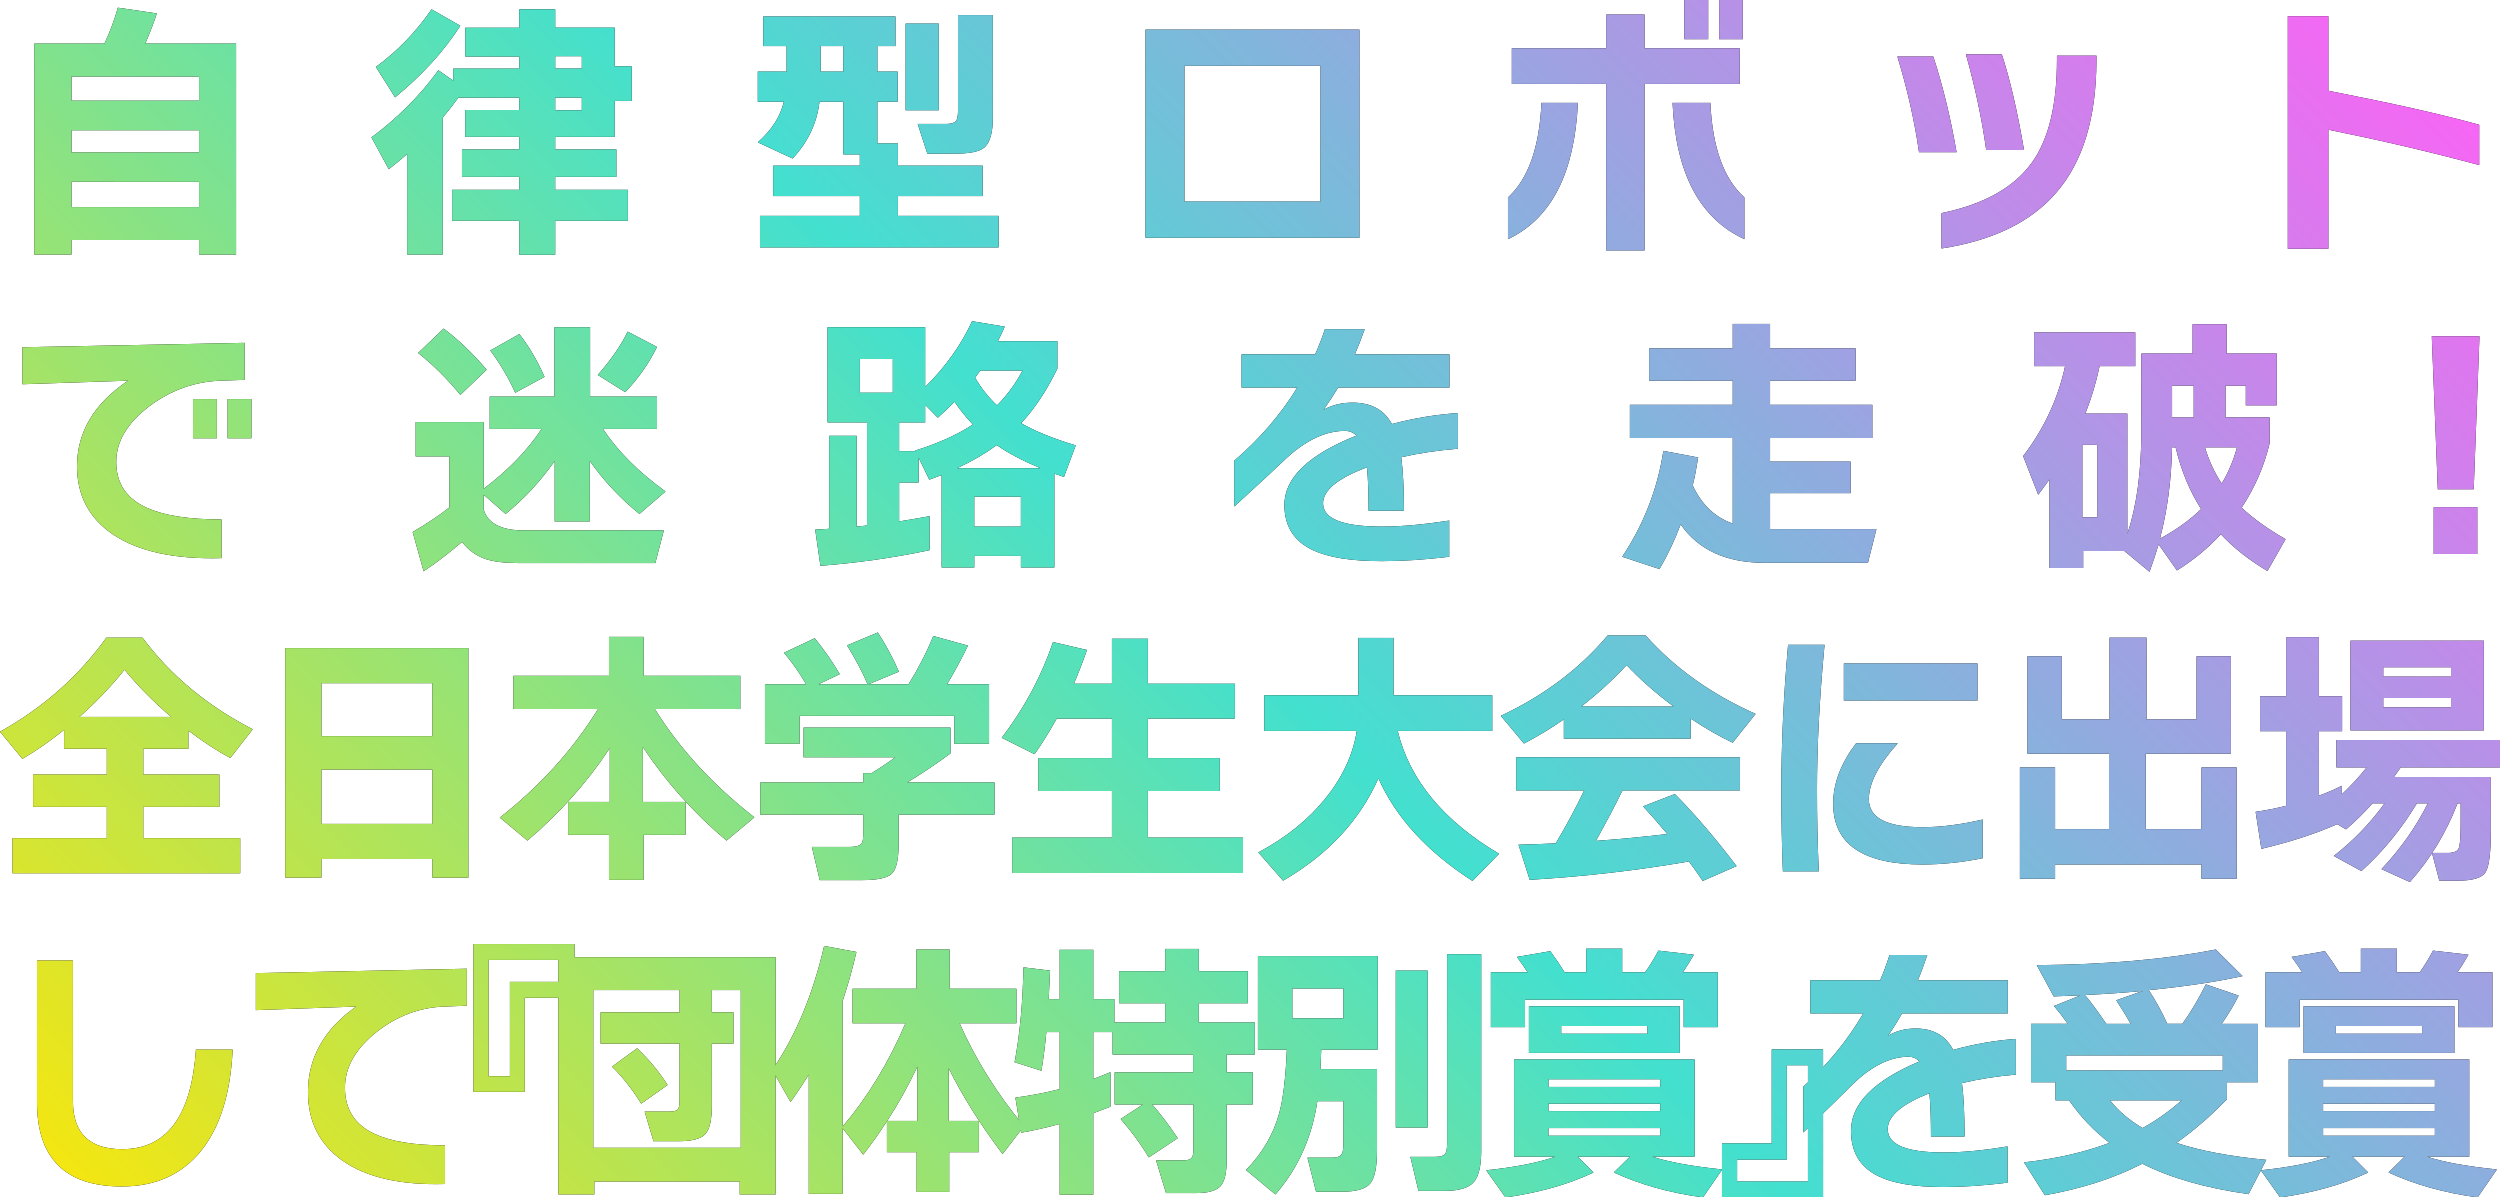 <?xml version="1.0" encoding="UTF-8"?><svg id="b" xmlns="http://www.w3.org/2000/svg" width="556.046" height="266.333" xmlns:xlink="http://www.w3.org/1999/xlink" viewBox="0 0 556.046 266.333"><defs><linearGradient id="d" x1="470.511" y1="-53.157" x2="85.547" y2="331.807" gradientUnits="userSpaceOnUse"><stop offset=".001" stop-color="#f666f4"/><stop offset=".509" stop-color="#43e0cf"/><stop offset=".999" stop-color="#f3e612"/></linearGradient></defs><g id="c"><path d="M52.508,56.608h-8.234v-3.233H15.908v3.233H7.612V9.699h15.616c1.22-2.602,2.216-5.266,2.988-7.991l8.662,1.281c-.57,1.79-1.424,4.026-2.562,6.71h20.19v46.909ZM44.273,22.387v-5.368H15.908v5.368h28.365ZM44.273,33.916v-4.941H15.908v4.941h28.365ZM44.273,46.055v-5.612H15.908v5.612h28.365Z"/><path d="M98.481,56.608h-7.931v-22.326c-1.342,1.18-2.705,2.298-4.086,3.355l-3.844-7.076c5.855-4.351,10.817-9.333,14.885-14.945l3.293,2.318v-2.684h14.701v-2.684h-12.017v-6.405h12.017V2.074h7.991v4.087h13.237v8.601h3.781v7.686h-3.781v7.991h-13.237v2.806h13.603v6.1h-13.603v2.867h16.165v6.893h-16.165v7.564h-7.991v-7.564h-14.945v-6.893h14.945v-2.867h-12.748v-6.1h12.748v-2.806h-12.017v-5.978h12.017v-2.745h-13.541c-1.262,1.708-2.421,3.193-3.478,4.453v30.439ZM102.385,5.734c-3.701,5.734-8.539,11.041-14.518,15.921l-4.27-6.771c4.798-3.497,8.926-7.767,12.383-12.81l6.404,3.66ZM129.408,15.25v-2.745h-5.917v2.745h5.917ZM129.408,24.522v-2.806h-5.917v2.806h5.917Z"/><path d="M222.107,55.022h-53.07v-7.015h22.204v-4.392h-19.276v-6.771h19.276v-2.501h-3.66v-11.712h-5.307c-.57,4.758-2.562,8.967-5.978,12.627l-7.748-3.599c3.09-2.724,5.022-5.734,5.795-9.028h-5.795v-6.71h6.405v-5.673h-5.185V3.66h29.402v6.588h-4.026v5.673h4.514v6.71h-4.514v9.272h4.575v4.941h18.849v6.771h-18.849v4.392h22.387v7.015ZM182.518,10.248v5.673h5.063v-5.673h-5.063ZM208.809,24.522h-7.381V5.246h7.381v19.276ZM220.826,26.169c0,3.294-.609,5.49-1.83,6.588-1.058.936-3.152,1.403-6.283,1.403h-6.466l-2.135-6.588h6.161c1.138,0,1.891-.183,2.257-.549.366-.366.549-1.159.549-2.379V3.355h7.747v22.814Z"/><path d="M302.362,52.887h-47.58V6.588h47.58v46.299ZM293.7,44.835V14.64h-30.256v30.195h30.256Z"/><path d="M350.958,22.875c-.731,15.657-5.917,25.763-15.555,30.317v-9.272c4.514-4.148,6.994-11.163,7.442-21.045h8.112ZM386.948,18.666h-21.167v37.027h-8.54V18.666h-20.984v-7.93h20.984V3.233h8.54v7.503h21.167v7.93ZM387.985,53.192c-9.964-4.595-15.291-14.701-15.982-30.317h8.418c.447,9.882,2.969,16.897,7.564,21.045v9.272ZM379.934,8.723h-5.308V0h5.308v8.723ZM387.619,8.723h-5.246V0h5.246v8.723Z"/><path d="M435.179,33.855h-8.357c-1.017-7.035-2.623-14.131-4.819-21.289h7.991c2.114,6.426,3.843,13.522,5.186,21.289ZM466.288,13.298c0,12.851-2.989,22.713-8.967,29.585-5.612,6.507-14.112,10.634-25.498,12.383v-7.869c9.475-1.952,16.205-5.734,20.191-11.346,3.659-5.164,5.489-12.769,5.489-22.814v-.854h8.784v.915ZM450.185,33.367h-8.418c-.977-6.954-2.481-14.05-4.515-21.289h7.991c1.83,5.572,3.478,12.668,4.941,21.289Z"/><path d="M551.423,36.722c-10.532-2.846-21.716-5.469-33.55-7.869v26.474h-9.027V3.599h9.027v16.592c14.192,2.766,25.376,5.287,33.55,7.564v8.967Z"/><path d="M54.399,84.487l-5.308.183c-5.774.204-11.062,2.095-15.859,5.673-4.921,3.742-7.381,7.869-7.381,12.383,0,4.799,2.297,8.215,6.893,10.248,3.782,1.708,9.292,2.562,16.531,2.562v8.601c-10.37.284-18.383-1.444-24.034-5.185-5.409-3.619-8.112-8.702-8.112-15.25,0-7.604,3.781-13.948,11.346-19.032l-23.485.793v-8.235l49.41-.976v8.235ZM48.238,97.48h-5.307v-8.723h5.307v8.723ZM55.924,97.48h-5.307v-8.723h5.307v8.723Z"/><path d="M102.76,120.539c-2.929,2.521-5.775,4.697-8.541,6.527l-2.439-8.723c3.294-1.952,6.018-3.782,8.174-5.49v-11.346h-7.503v-7.625h15.128v14.823c5.449-4.107,9.739-8.54,12.871-13.298h-11.529v-7.198h14.396v-15.433h7.93v15.433h14.885v7.198h-12.018c3.294,4.962,7.93,9.598,13.908,13.908l-5.795,5.002c-4.23-3.416-7.91-7.34-11.041-11.773v13.42h-7.809v-13.42c-3.132,4.474-6.771,8.398-10.919,11.773l-4.88-4.27v3.294c.936,3.091,3.924,4.636,8.967,4.636h31.11l-1.892,7.259h-30.5c-3.049,0-5.489-.305-7.319-.915-2.074-.732-3.804-1.993-5.185-3.782ZM108.249,82.23l-5.856,5.612c-2.887-3.538-6.019-6.649-9.394-9.333l5.673-5.429c3.295,2.481,6.486,5.531,9.577,9.15ZM121.12,83.816l-6.526,3.538c-1.506-3.334-3.355-6.466-5.552-9.394l6.466-3.66c2.114,2.684,3.985,5.856,5.612,9.516ZM146.131,77.167c-1.791,3.66-4.148,7.015-7.076,10.065l-6.101-3.843c2.968-3.375,5.185-6.588,6.649-9.638l6.527,3.416Z"/><path d="M206.751,122.369c-7.849,1.667-15.942,2.826-24.278,3.477l-1.158-8.052c.488-.04,1.524-.101,3.111-.183v-20.679h6.1v20.191c.771-.081,1.545-.162,2.318-.244v-22.936h-8.785v-21.167h21.717v13.298c4.554-4.514,8.031-9.394,10.431-14.64l7.259,1.22c-.406.976-.914,2.054-1.525,3.233h13.238v6.1c-2.318,4.799-5.002,8.845-8.053,12.139,3.01,1.749,7.055,3.396,12.139,4.941l-2.623,7.015c-.487-.162-1.199-.406-2.135-.732v20.862h-7.441v-2.562h-10.37v2.562h-7.259v-20.557c-.529.204-1.444.549-2.746,1.037l-2.379-4.88v5.49h-4.33v8.662c2.033-.325,4.289-.711,6.771-1.159v7.564ZM198.577,87.354v-7.503h-7.319v7.503h7.319ZM205.775,93.942h-5.795v6.405h3.599l-.062-.122c5.084-1.586,9.373-3.517,12.871-5.795-1.504-1.586-2.867-3.273-4.086-5.063-1.221,1.261-2.461,2.44-3.722,3.538l-2.806-2.867v3.904ZM212.912,104.129h18.482c-3.822-1.586-7.056-3.294-9.698-5.124-2.481,1.83-5.409,3.538-8.784,5.124ZM227.064,117.123v-6.649h-10.37v6.649h10.37ZM221.758,90.161c2.195-2.196,4.086-4.778,5.672-7.747h-9.394c-.285.407-.671.936-1.159,1.586,1.342,2.318,2.969,4.372,4.881,6.161Z"/><path d="M324.285,99.798c-4.434.366-8.643.997-12.627,1.891.406,3.01.609,6.975.609,11.895h-7.868c0-4.026-.122-7.238-.366-9.638-6.507,2.44-9.76,5.104-9.76,7.991,0,3.457,4.371,5.185,13.115,5.185,4.229,0,9.211-.447,14.945-1.342v8.052c-5.287.65-10.289.976-15.006.976-6.793,0-11.896-.814-15.312-2.44-4.229-1.992-6.345-5.347-6.345-10.065,0-6.018,5.348-11.163,16.043-15.433-.731-.691-1.586-1.037-2.562-1.037-4.271,0-8.622,2.034-13.054,6.1-2.278,2.196-6.141,5.775-11.59,10.736v-10.187c5.652-4.839,10.328-10.268,14.029-16.287h-12.383v-7.381h16.348c.732-1.586,1.465-3.456,2.197-5.612h8.844c-.895,2.481-1.627,4.352-2.195,5.612h21.045v7.381h-24.766c-.937,1.586-2.014,3.233-3.233,4.941,1.87-1.057,4.005-1.586,6.405-1.586,4.148,0,7.076,1.586,8.783,4.758,4.92-1.301,9.822-2.114,14.701-2.44v7.93Z"/><path d="M377.708,101.75c-.366,2.359-.773,4.433-1.22,6.222,1.991,4.27,4.961,7.097,8.905,8.479v-19.032h-22.875v-7.381h22.875v-5.368h-18.604v-7.198h18.604v-5.429h8.296v5.429h19.032v7.198h-19.032v5.368h22.754v7.381h-22.754v5.246h17.935v7.015h-17.935v7.991h23.669l-1.892,7.503h-22.997c-8.5,0-14.722-2.847-18.666-8.54-1.302,3.498-2.867,6.811-4.697,9.943l-8.296-2.745c4.799-7.238,7.849-15.087,9.15-23.546l7.747,1.464Z"/><path d="M472.489,122.551h-9.15v3.782h-7.503v-19.703c-.773,1.098-1.607,2.237-2.501,3.416l-3.355-8.601c4.637-6.059,7.747-12.728,9.333-20.008h-6.893v-7.503h22.509v7.503h-7.93c-.814,3.782-1.871,7.3-3.172,10.553h9.333v26.779c2.073-6.222,3.11-13.826,3.11-22.814v-17.324h11.407v-6.527h7.564v6.527h11.163v11.529h-6.894v-4.392h-4.514v7.076h9.82v5.734c-1.22,5.124-3.294,9.903-6.222,14.335,2.48,2.359,5.734,4.697,9.76,7.015l-4.025,7.076c-4.067-2.4-7.524-5.124-10.37-8.174-2.806,3.05-6.061,5.734-9.76,8.052l-4.087-5.795c-.529,1.83-1.2,3.863-2.014,6.1l-5.611-4.636ZM466.45,115.048v-16.104h-3.294v16.104h3.294ZM480.419,119.807c3.66-1.992,6.71-4.188,9.149-6.588-2.562-3.985-4.452-8.56-5.673-13.725h-.793c-.122,7.158-1.017,13.929-2.684,20.313ZM483.103,92.845h4.819v-7.076h-4.819v7.076ZM494.144,107.545c1.423-2.318,2.562-5.002,3.416-8.052h-7.137c.854,2.888,2.094,5.572,3.721,8.052Z"/><path d="M551.484,74.789l-1.281,34.038h-7.991l-1.342-34.038h10.614ZM550.996,123.223h-9.699v-10.431h9.699v10.431Z"/><path d="M53.43,194.229H2.781v-7.808h20.978v-6.954H7.359v-7.198h16.399v-5.734h-9.503v-4.209c-3.014,2.44-6.105,4.596-9.272,6.466l-4.983-6.039c9.657-5.408,17.539-12.383,23.643-20.923h8.056c6.181,8.337,14.352,15.128,24.513,20.374l-4.984,6.405c-3.013-1.626-6.123-3.66-9.329-6.1v4.026h-10.025v5.734h16.921v7.198h-16.921v6.954h21.558v7.808ZM17.674,159.458h20.398c-3.94-3.375-7.398-6.872-10.373-10.492-2.936,3.66-6.278,7.158-10.025,10.492Z"/><path d="M104.176,195.205h-7.997v-4.148h-24.687v4.148h-8.055v-51.057h40.738v51.057ZM96.179,163.729v-11.773h-24.687v11.773h24.687ZM96.179,183.249v-12.078h-24.687v12.078h24.687Z"/><path d="M135.625,166.413c-4.983,7.564-11.088,14.417-18.312,20.557l-6.143-5.124c9.002-7.076,16.284-15.128,21.848-24.156h-18.834v-7.381h21.268v-8.662h7.707v8.662h21.5v7.381h-19.008c5.485,8.825,12.865,16.857,22.137,24.095l-6.2,5.185c-7.264-6.1-13.464-13.033-18.603-20.801v12.2h9.504v7.32h-9.33v10.004h-7.707v-10.004h-9.098v-7.32h9.271v-11.956Z"/><path d="M199.874,187.641c0,3.498-.503,5.724-1.507,6.679-1.005.955-3.207,1.434-6.605,1.434h-9.446l-1.739-7.381h8.346c1.584,0,2.529-.325,2.84-.976.153-.366.231-1.016.231-1.952v-4.27h-22.891v-7.137h22.891v-2.074h1.854c1.738-1.057,3.496-2.236,5.273-3.538h-20.398v-6.588h32.684v5.734c-3.129,2.318-6.336,4.474-9.619,6.466h19.412v7.137h-21.325v6.466ZM186.777,149.942l-4.752,2.257h10.953c-1.159-2.684-2.686-5.571-4.578-8.662l6.838-2.867c1.854,2.847,3.419,5.755,4.693,8.723l-6.779,2.806h8.924c2.279-3.7,4.115-7.279,5.506-10.736l7.707,2.135c-1.354,2.806-2.897,5.673-4.637,8.601h9.33v13.237h-7.707v-6.222h-34.422v6.222h-7.707v-13.237h9.155c-1.468-2.521-3.11-4.859-4.926-7.015l6.839-3.233c2.123,2.603,3.979,5.267,5.562,7.991Z"/><path d="M276.467,194.167h-51.344v-7.869h22.195v-10.37h-16.4v-7.32h16.4v-8.784h-12.286c-1.622,2.928-3.265,5.572-4.926,7.93l-7.302-3.66c5.021-6.588,8.828-13.684,11.416-21.289l7.533,1.769c-.927,2.684-1.893,5.185-2.896,7.503h8.461v-10.004h7.996v10.004h19.355v7.747h-19.355v8.784h15.994v7.32h-15.994v10.37h21.152v7.869Z"/><path d="M306.583,173.123c-4.173,9.394-11.242,16.979-21.21,22.753l-5.505-6.283c6.104-3.253,11.068-7.238,14.894-11.956,3.824-4.717,6.161-9.739,7.012-15.067h-20.572v-7.93h20.92v-12.749h7.822v12.749h21.963v7.93h-21.035c2.627,10.858,10.141,19.968,22.543,27.328l-5.912,6.039c-10.045-6.466-17.018-14.07-20.919-22.814Z"/><path d="M376.049,164.277h-28.222v-4.27c-2.86,1.993-5.815,3.782-8.867,5.368l-5.157-6.161c9.62-4.514,17.539-10.471,23.76-17.873h8.461c6.451,7.239,14.603,13.054,24.454,17.446l-5.1,6.405c-3.013-1.423-6.123-3.212-9.329-5.368v4.453ZM375.643,191.605c-11.436,1.992-23.238,3.355-35.407,4.087l-2.492-7.808c2.897-.081,5.659-.183,8.287-.305,2.434-4.107,4.539-8.031,6.316-11.773h-15.125v-7.381h49.779v7.381h-26.136c-1.469,3.05-3.438,6.792-5.911,11.224,4.984-.366,10.276-.874,15.879-1.525-1.933-2.318-3.729-4.371-5.39-6.161l7.07-2.745c4.442,4.474,9.021,9.821,13.734,16.043l-7.534,3.294c-1.159-1.708-2.183-3.152-3.071-4.331ZM351.709,157.141h20.515c-4.019-3.009-7.495-6.079-10.431-9.211-3.053,3.294-6.414,6.365-10.084,9.211Z"/><path d="M405.816,143.416c-1.121,11.834-1.681,22.57-1.681,32.208,0,6.426.135,12.485.406,18.178h-7.997c-.232-5.612-.348-11.63-.348-18.056,0-10.329.501-21.106,1.506-32.33h8.113ZM440.992,190.874c-4.521.935-8.982,1.403-13.387,1.403-13.251,0-19.877-4.514-19.877-13.542,0-4.473,1.7-8.946,5.1-13.42h9.272c-4.288,4.758-6.433,8.906-6.433,12.444,0,4.148,3.979,6.222,11.938,6.222,4.057,0,8.519-.569,13.387-1.708v8.601ZM439.833,155.798h-29.729v-8.235h29.729v8.235Z"/><path d="M497.477,195.449h-7.823v-3.172h-32.568v3.172h-7.823v-24.766h7.823v13.725h11.996v-16.775h-18.139v-21.655h7.649v14.03h10.605v-18.178h8.229v18.178h11.126v-14.03h7.649v21.655h-18.949v16.775h12.401v-13.725h7.823v24.766Z"/><path d="M519.827,183.31c-4.752,2.115-10.373,3.945-16.863,5.49l-1.275-8.235c2.24-.325,4.5-.772,6.78-1.342v-16.592h-5.795v-7.747h5.795v-13.176h7.302v13.176h5.157v7.747h-5.157v14.335c1.699-.61,3.399-1.342,5.1-2.196v1.891c2.047-1.911,3.883-3.904,5.505-5.978h-6.722v-6.1h36.393v6.1h-22.079c-.348.488-.851,1.2-1.507,2.135h21.558v11.834c0,5.002-.396,8.123-1.188,9.364-.792,1.24-2.849,1.86-6.171,1.86h-4.115l-1.622-6.161h3.419c1.352,0,2.183-.325,2.492-.976.309-.65.463-2.419.463-5.307v-4.758h-.695c-2.512,6.548-6.047,12.383-10.604,17.507l-6.316-2.867c4.249-4.514,7.688-9.394,10.314-14.64h-2.434c-3.438,5.734-7.554,10.757-12.343,15.067l-6.144-3.355c4.365-3.416,8.133-7.32,11.301-11.712h-2.666c-1.894,2.115-3.863,4.047-5.911,5.795l-1.97-1.159ZM552.453,162.448h-29.671v-19.947h29.671v19.947ZM545.151,150.492v-2.074h-15.067v2.074h15.067ZM545.151,157.324v-2.074h-15.067v2.074h15.067Z"/><path d="M51.749,233.454c-.464,9.842-2.831,17.375-7.099,22.601-4.27,5.226-10.113,7.838-17.53,7.838-12.595,0-18.892-6.242-18.892-18.727v-31.537h7.997v31.293c0,7.117,3.651,10.675,10.952,10.675,9.929,0,15.395-7.381,16.4-22.143h8.171Z"/><path d="M103.846,223.694l-5.041.183c-5.486.204-10.51,2.095-15.067,5.673-4.675,3.742-7.012,7.869-7.012,12.383,0,4.799,2.183,8.215,6.548,10.248,3.594,1.708,8.828,2.562,15.705,2.562v8.601c-9.852.284-17.443-1.444-22.774-5.185-5.139-3.619-7.708-8.702-7.708-15.25,0-7.645,3.574-13.989,10.721-19.032l-22.311.793v-8.235l46.939-.976v8.235Z"/><path d="M127.787,221.925h-11.068v20.923h-11.416v-32.879h22.484v11.956ZM124.426,218.387v-4.88h-15.762v25.864h4.752v-20.984h11.01Z"/><path d="M172.524,265.662h-7.997v-2.867h-32.336v2.867h-7.997v-52.765h48.33v52.765ZM163.137,232.112h-4.811v13.786c0,3.254-.502,5.389-1.506,6.405-1.006,1.017-2.976,1.525-5.911,1.525h-5.563l-1.971-6.588h5.391c1.004,0,1.65-.142,1.94-.427.29-.284.435-.955.435-2.013v-12.688h-17.559v-6.954h17.559v-4.941h-19.182v35.075h32.801v-35.075h-6.434v4.941h4.811v6.954ZM148.475,241.323l-5.853,4.148c-2.048-3.253-4.211-5.998-6.49-8.235l5.563-4.087c2.742,2.603,5.002,5.328,6.779,8.174Z"/><path d="M187.418,265.54h-7.533v-26.535c-1.198,1.993-2.551,4.026-4.057,6.1l-4.057-7.137c5.176-7.523,9.02-16.714,11.531-27.572l7.187,1.342c-.89,3.823-1.913,7.463-3.071,10.919v27.877c5.562-6.506,10.219-14.152,13.966-22.936h-11.764v-7.686h14.198v-8.723h7.417v8.723h14.835v7.686h-12.633c3.554,8.052,8.324,15.677,14.313,22.875l-4.752,6.222c-4.945-6.547-8.944-12.911-11.995-19.093v11.712h6.722v6.954h-6.606v8.845h-7.244v-8.845h-6.605v-6.893c-1.701,2.644-3.458,5.124-5.273,7.442l-4.578-5.856v14.579ZM204.049,237.236c-1.97,4.189-4.211,8.215-6.722,12.078h6.722v-12.078Z"/><path d="M246.99,246.142c-1.352.529-2.627,1.017-3.824,1.464v18.117h-7.476v-15.738c-2.743.773-5.603,1.424-8.577,1.952l-1.274-7.808c3.361-.447,6.645-1.077,9.852-1.891v-12.688h-2.956c-.309,3.213-.676,6.08-1.101,8.601l-5.969-1.891c1.159-6.181,1.815-13.216,1.97-21.106l5.912.732c-.078,1.708-.174,3.823-.29,6.344h2.434v-10.98h7.476v10.98h4.693v5.185h11.301v-4.27h-10.257v-7.137h10.257v-4.941h7.476v4.941h10.895v7.137h-10.895v4.27h12.46v7.137h-6.26v3.965h5.795v7.137h-5.795v12.383c0,2.928-.482,4.88-1.448,5.856s-2.724,1.464-5.273,1.464h-6.78l-2.202-7.259h6.026c1.16,0,1.855-.305,2.087-.915.116-.325.174-.793.174-1.403v-10.126h-9.156c1.932,2.196,3.825,4.697,5.679,7.503l-6.432,4.27c-1.701-2.846-3.787-5.693-6.259-8.54l4.926-3.233h-6.259v-7.137h17.443v-3.965h-17.906v-5.002h-4.289v10.431c1.312-.488,2.588-.996,3.824-1.525v7.686Z"/><path d="M293.872,233.454c-.039.976-.097,2.42-.174,4.331h12.575v18.117c0,3.62-.492,6.049-1.478,7.29-.985,1.24-3.081,1.861-6.288,1.861h-5.795l-1.912-7.564h5.506c1.158,0,1.892-.325,2.201-.976.193-.366.29-1.199.29-2.501v-9.089h-5.795c-1.198,8.093-4.308,15.006-9.33,20.74l-6.548-5.429c3.592-3.66,6.045-7.828,7.359-12.505.889-3.172,1.468-7.93,1.738-14.274h-6.433v-20.801h26.657v20.801h-12.575ZM298.798,226.5v-6.649h-11.358v6.649h11.358ZM317.516,250.778h-7.07v-34.892h7.07v34.892ZM329.453,255.963c0,3.416-.57,5.754-1.709,7.015-1.141,1.26-3.274,1.891-6.403,1.891h-5.854l-1.796-7.564h5.447c1.196,0,1.95-.203,2.26-.61.309-.406.464-1.179.464-2.318v-42.151h7.591v43.737Z"/><path d="M354.43,260.782c-5.562,2.643-12.092,4.493-19.587,5.551l-4.288-6.039c6.528-.691,11.667-1.708,15.415-3.05h-9.215v-21.594h40.16v21.594h-9.446c3.478,1.18,8.673,2.135,15.589,2.867l-4.288,6.222c-7.418-1.017-14.024-2.867-19.819-5.551l3.593-3.538h-11.647l3.534,3.538ZM339.769,216.252c-.773-1.179-1.564-2.318-2.376-3.416l7.418-1.281c1.159,1.586,2.221,3.152,3.188,4.697h4.81v-5.246h7.997v5.246h5.1c.965-1.342,1.95-2.948,2.955-4.819l7.882.915c-.812,1.424-1.623,2.725-2.435,3.904h7.766v12.2h-7.592v-6.1h-35.291v6.1h-7.592v-12.2h8.171ZM373.611,234.186h-33.553v-10.37h33.553v10.37ZM369.266,241.75v-1.708h-24.861v1.708h24.861ZM369.266,247.118v-1.647h-24.861v1.647h24.861ZM369.266,252.608v-1.708h-24.861v1.708h24.861ZM366.426,229.916v-1.708h-19.182v1.708h19.182Z"/><path d="M405.484,266.333h-22.484v-12.017h11.068v-20.923h11.416v32.94ZM402.123,262.795v-25.864h-4.693v20.984h-11.069v4.88h15.763Z"/><path d="M448.375,239.005c-4.211.366-8.21.997-11.995,1.891.386,3.01.579,6.975.579,11.895h-7.476c0-4.026-.116-7.238-.348-9.638-6.182,2.44-9.272,5.104-9.272,7.991,0,3.457,4.153,5.185,12.46,5.185,4.018,0,8.75-.447,14.197-1.342v8.052c-5.022.65-9.774.976-14.256.976-6.452,0-11.3-.814-14.545-2.44-4.019-1.992-6.027-5.347-6.027-10.065,0-6.018,5.08-11.163,15.241-15.433-.695-.691-1.507-1.037-2.434-1.037-4.057,0-8.191,2.034-12.401,6.1-2.164,2.196-5.834,5.775-11.011,10.736v-10.187c5.369-4.839,9.812-10.268,13.328-16.287h-11.764v-7.381h15.531c.695-1.586,1.391-3.456,2.086-5.612h8.402c-.85,2.481-1.545,4.352-2.086,5.612h19.993v7.381h-23.528c-.889,1.586-1.912,3.233-3.071,4.941,1.776-1.057,3.805-1.586,6.085-1.586,3.94,0,6.722,1.586,8.345,4.758,4.674-1.301,9.33-2.114,13.966-2.44v7.93Z"/><path d="M495.314,244.495c-3.708,3.823-7.456,7.056-11.242,9.699,5.254,1.749,11.918,3.01,19.993,3.782l-3.94,7.625c-9.504-1.342-17.386-3.599-23.644-6.771-6.221,3.212-13.444,5.551-21.674,7.015l-4.636-7.32c7.07-.772,13.405-2.216,19.008-4.331-3.478-2.684-6.472-5.835-8.982-9.455h-3.014v-4.026h-5.447v-12.993h8.171c-1.005-1.423-2.028-2.745-3.071-3.965l5.911-2.379c-1.469.082-3.458.163-5.969.244l-3.767-6.954c15.375-.122,28.646-1.281,39.812-3.477l5.969,5.917c-5.989,1.302-12.943,2.339-20.862,3.111,1.661,2.562,3.032,5.063,4.114,7.503h3.361c1.854-2.602,3.593-5.53,5.216-8.784l7.302,2.501c-1.005,2.034-2.261,4.128-3.767,6.283h8.055v12.993h-6.896v3.782ZM459.56,238.09h34.828v-3.355h-34.828v3.355ZM463.732,221.315c1.196,1.383,2.781,3.518,4.752,6.405h5.389c-.657-1.26-1.719-3.009-3.187-5.246l5.91-2.074c-3.708.366-7.997.671-12.864.915ZM476.539,250.9c3.091-1.708,5.988-3.761,8.692-6.161h-15.937c1.932,2.4,4.347,4.453,7.244,6.161Z"/><path d="M526.724,260.782c-5.562,2.643-12.092,4.493-19.587,5.551l-4.288-6.039c6.528-.691,11.667-1.708,15.415-3.05h-9.215v-21.594h40.16v21.594h-9.446c3.478,1.18,8.673,2.135,15.589,2.867l-4.288,6.222c-7.418-1.017-14.024-2.867-19.819-5.551l3.593-3.538h-11.647l3.534,3.538ZM512.062,216.252c-.773-1.179-1.564-2.318-2.376-3.416l7.418-1.281c1.159,1.586,2.221,3.152,3.188,4.697h4.81v-5.246h7.997v5.246h5.1c.965-1.342,1.95-2.948,2.955-4.819l7.882.915c-.812,1.424-1.623,2.725-2.435,3.904h7.766v12.2h-7.592v-6.1h-35.291v6.1h-7.592v-12.2h8.171ZM545.905,234.186h-33.553v-10.37h33.553v10.37ZM541.56,241.75v-1.708h-24.861v1.708h24.861ZM541.56,247.118v-1.647h-24.861v1.647h24.861ZM541.56,252.608v-1.708h-24.861v1.708h24.861ZM538.72,229.916v-1.708h-19.182v1.708h19.182Z"/><path d="M52.508,56.608h-8.234v-3.233H15.908v3.233H7.612V9.699h15.616c1.22-2.602,2.216-5.266,2.988-7.991l8.662,1.281c-.57,1.79-1.424,4.026-2.562,6.71h20.19v46.909ZM44.273,22.387v-5.368H15.908v5.368h28.365ZM44.273,33.916v-4.941H15.908v4.941h28.365ZM44.273,46.055v-5.612H15.908v5.612h28.365Z" style="fill:url(#d);"/><path d="M98.481,56.608h-7.931v-22.326c-1.342,1.18-2.705,2.298-4.086,3.355l-3.844-7.076c5.855-4.351,10.817-9.333,14.885-14.945l3.293,2.318v-2.684h14.701v-2.684h-12.017v-6.405h12.017V2.074h7.991v4.087h13.237v8.601h3.781v7.686h-3.781v7.991h-13.237v2.806h13.603v6.1h-13.603v2.867h16.165v6.893h-16.165v7.564h-7.991v-7.564h-14.945v-6.893h14.945v-2.867h-12.748v-6.1h12.748v-2.806h-12.017v-5.978h12.017v-2.745h-13.541c-1.262,1.708-2.421,3.193-3.478,4.453v30.439ZM102.385,5.734c-3.701,5.734-8.539,11.041-14.518,15.921l-4.27-6.771c4.798-3.497,8.926-7.767,12.383-12.81l6.404,3.66ZM129.408,15.25v-2.745h-5.917v2.745h5.917ZM129.408,24.522v-2.806h-5.917v2.806h5.917Z" style="fill:url(#d);"/><path d="M222.107,55.022h-53.07v-7.015h22.204v-4.392h-19.276v-6.771h19.276v-2.501h-3.66v-11.712h-5.307c-.57,4.758-2.562,8.967-5.978,12.627l-7.748-3.599c3.09-2.724,5.022-5.734,5.795-9.028h-5.795v-6.71h6.405v-5.673h-5.185V3.66h29.402v6.588h-4.026v5.673h4.514v6.71h-4.514v9.272h4.575v4.941h18.849v6.771h-18.849v4.392h22.387v7.015ZM182.518,10.248v5.673h5.063v-5.673h-5.063ZM208.809,24.522h-7.381V5.246h7.381v19.276ZM220.826,26.169c0,3.294-.609,5.49-1.83,6.588-1.058.936-3.152,1.403-6.283,1.403h-6.466l-2.135-6.588h6.161c1.138,0,1.891-.183,2.257-.549.366-.366.549-1.159.549-2.379V3.355h7.747v22.814Z" style="fill:url(#d);"/><path d="M302.362,52.887h-47.58V6.588h47.58v46.299ZM293.7,44.835V14.64h-30.256v30.195h30.256Z" style="fill:url(#d);"/><path d="M350.958,22.875c-.731,15.657-5.917,25.763-15.555,30.317v-9.272c4.514-4.148,6.994-11.163,7.442-21.045h8.112ZM386.948,18.666h-21.167v37.027h-8.54V18.666h-20.984v-7.93h20.984V3.233h8.54v7.503h21.167v7.93ZM387.985,53.192c-9.964-4.595-15.291-14.701-15.982-30.317h8.418c.447,9.882,2.969,16.897,7.564,21.045v9.272ZM379.934,8.723h-5.308V0h5.308v8.723ZM387.619,8.723h-5.246V0h5.246v8.723Z" style="fill:url(#d);"/><path d="M435.179,33.855h-8.357c-1.017-7.035-2.623-14.131-4.819-21.289h7.991c2.114,6.426,3.843,13.522,5.186,21.289ZM466.288,13.298c0,12.851-2.989,22.713-8.967,29.585-5.612,6.507-14.112,10.634-25.498,12.383v-7.869c9.475-1.952,16.205-5.734,20.191-11.346,3.659-5.164,5.489-12.769,5.489-22.814v-.854h8.784v.915ZM450.185,33.367h-8.418c-.977-6.954-2.481-14.05-4.515-21.289h7.991c1.83,5.572,3.478,12.668,4.941,21.289Z" style="fill:url(#d);"/><path d="M551.423,36.722c-10.532-2.846-21.716-5.469-33.55-7.869v26.474h-9.027V3.599h9.027v16.592c14.192,2.766,25.376,5.287,33.55,7.564v8.967Z" style="fill:url(#d);"/><path d="M54.399,84.487l-5.308.183c-5.774.204-11.062,2.095-15.859,5.673-4.921,3.742-7.381,7.869-7.381,12.383,0,4.799,2.297,8.215,6.893,10.248,3.782,1.708,9.292,2.562,16.531,2.562v8.601c-10.37.284-18.383-1.444-24.034-5.185-5.409-3.619-8.112-8.702-8.112-15.25,0-7.604,3.781-13.948,11.346-19.032l-23.485.793v-8.235l49.41-.976v8.235ZM48.238,97.48h-5.307v-8.723h5.307v8.723ZM55.924,97.48h-5.307v-8.723h5.307v8.723Z" style="fill:url(#d);"/><path d="M102.76,120.539c-2.929,2.521-5.775,4.697-8.541,6.527l-2.439-8.723c3.294-1.952,6.018-3.782,8.174-5.49v-11.346h-7.503v-7.625h15.128v14.823c5.449-4.107,9.739-8.54,12.871-13.298h-11.529v-7.198h14.396v-15.433h7.93v15.433h14.885v7.198h-12.018c3.294,4.962,7.93,9.598,13.908,13.908l-5.795,5.002c-4.23-3.416-7.91-7.34-11.041-11.773v13.42h-7.809v-13.42c-3.132,4.474-6.771,8.398-10.919,11.773l-4.88-4.27v3.294c.936,3.091,3.924,4.636,8.967,4.636h31.11l-1.892,7.259h-30.5c-3.049,0-5.489-.305-7.319-.915-2.074-.732-3.804-1.993-5.185-3.782ZM108.249,82.23l-5.856,5.612c-2.887-3.538-6.019-6.649-9.394-9.333l5.673-5.429c3.295,2.481,6.486,5.531,9.577,9.15ZM121.12,83.816l-6.526,3.538c-1.506-3.334-3.355-6.466-5.552-9.394l6.466-3.66c2.114,2.684,3.985,5.856,5.612,9.516ZM146.131,77.167c-1.791,3.66-4.148,7.015-7.076,10.065l-6.101-3.843c2.968-3.375,5.185-6.588,6.649-9.638l6.527,3.416Z" style="fill:url(#d);"/><path d="M206.751,122.369c-7.849,1.667-15.942,2.826-24.278,3.477l-1.158-8.052c.488-.04,1.524-.101,3.111-.183v-20.679h6.1v20.191c.771-.081,1.545-.162,2.318-.244v-22.936h-8.785v-21.167h21.717v13.298c4.554-4.514,8.031-9.394,10.431-14.64l7.259,1.22c-.406.976-.914,2.054-1.525,3.233h13.238v6.1c-2.318,4.799-5.002,8.845-8.053,12.139,3.01,1.749,7.055,3.396,12.139,4.941l-2.623,7.015c-.487-.162-1.199-.406-2.135-.732v20.862h-7.441v-2.562h-10.37v2.562h-7.259v-20.557c-.529.204-1.444.549-2.746,1.037l-2.379-4.88v5.49h-4.33v8.662c2.033-.325,4.289-.711,6.771-1.159v7.564ZM198.577,87.354v-7.503h-7.319v7.503h7.319ZM205.775,93.942h-5.795v6.405h3.599l-.062-.122c5.084-1.586,9.373-3.517,12.871-5.795-1.504-1.586-2.867-3.273-4.086-5.063-1.221,1.261-2.461,2.44-3.722,3.538l-2.806-2.867v3.904ZM212.912,104.129h18.482c-3.822-1.586-7.056-3.294-9.698-5.124-2.481,1.83-5.409,3.538-8.784,5.124ZM227.064,117.123v-6.649h-10.37v6.649h10.37ZM221.758,90.161c2.195-2.196,4.086-4.778,5.672-7.747h-9.394c-.285.407-.671.936-1.159,1.586,1.342,2.318,2.969,4.372,4.881,6.161Z" style="fill:url(#d);"/><path d="M324.285,99.798c-4.434.366-8.643.997-12.627,1.891.406,3.01.609,6.975.609,11.895h-7.868c0-4.026-.122-7.238-.366-9.638-6.507,2.44-9.76,5.104-9.76,7.991,0,3.457,4.371,5.185,13.115,5.185,4.229,0,9.211-.447,14.945-1.342v8.052c-5.287.65-10.289.976-15.006.976-6.793,0-11.896-.814-15.312-2.44-4.229-1.992-6.345-5.347-6.345-10.065,0-6.018,5.348-11.163,16.043-15.433-.731-.691-1.586-1.037-2.562-1.037-4.271,0-8.622,2.034-13.054,6.1-2.278,2.196-6.141,5.775-11.59,10.736v-10.187c5.652-4.839,10.328-10.268,14.029-16.287h-12.383v-7.381h16.348c.732-1.586,1.465-3.456,2.197-5.612h8.844c-.895,2.481-1.627,4.352-2.195,5.612h21.045v7.381h-24.766c-.937,1.586-2.014,3.233-3.233,4.941,1.87-1.057,4.005-1.586,6.405-1.586,4.148,0,7.076,1.586,8.783,4.758,4.92-1.301,9.822-2.114,14.701-2.44v7.93Z" style="fill:url(#d);"/><path d="M377.708,101.75c-.366,2.359-.773,4.433-1.22,6.222,1.991,4.27,4.961,7.097,8.905,8.479v-19.032h-22.875v-7.381h22.875v-5.368h-18.604v-7.198h18.604v-5.429h8.296v5.429h19.032v7.198h-19.032v5.368h22.754v7.381h-22.754v5.246h17.935v7.015h-17.935v7.991h23.669l-1.892,7.503h-22.997c-8.5,0-14.722-2.847-18.666-8.54-1.302,3.498-2.867,6.811-4.697,9.943l-8.296-2.745c4.799-7.238,7.849-15.087,9.15-23.546l7.747,1.464Z" style="fill:url(#d);"/><path d="M472.489,122.551h-9.15v3.782h-7.503v-19.703c-.773,1.098-1.607,2.237-2.501,3.416l-3.355-8.601c4.637-6.059,7.747-12.728,9.333-20.008h-6.893v-7.503h22.509v7.503h-7.93c-.814,3.782-1.871,7.3-3.172,10.553h9.333v26.779c2.073-6.222,3.11-13.826,3.11-22.814v-17.324h11.407v-6.527h7.564v6.527h11.163v11.529h-6.894v-4.392h-4.514v7.076h9.82v5.734c-1.22,5.124-3.294,9.903-6.222,14.335,2.48,2.359,5.734,4.697,9.76,7.015l-4.025,7.076c-4.067-2.4-7.524-5.124-10.37-8.174-2.806,3.05-6.061,5.734-9.76,8.052l-4.087-5.795c-.529,1.83-1.2,3.863-2.014,6.1l-5.611-4.636ZM466.45,115.048v-16.104h-3.294v16.104h3.294ZM480.419,119.807c3.66-1.992,6.71-4.188,9.149-6.588-2.562-3.985-4.452-8.56-5.673-13.725h-.793c-.122,7.158-1.017,13.929-2.684,20.313ZM483.103,92.845h4.819v-7.076h-4.819v7.076ZM494.144,107.545c1.423-2.318,2.562-5.002,3.416-8.052h-7.137c.854,2.888,2.094,5.572,3.721,8.052Z" style="fill:url(#d);"/><path d="M551.484,74.789l-1.281,34.038h-7.991l-1.342-34.038h10.614ZM550.996,123.223h-9.699v-10.431h9.699v10.431Z" style="fill:url(#d);"/><path d="M53.43,194.229H2.781v-7.808h20.978v-6.954H7.359v-7.198h16.399v-5.734h-9.503v-4.209c-3.014,2.44-6.105,4.596-9.272,6.466l-4.983-6.039c9.657-5.408,17.539-12.383,23.643-20.923h8.056c6.181,8.337,14.352,15.128,24.513,20.374l-4.984,6.405c-3.013-1.626-6.123-3.66-9.329-6.1v4.026h-10.025v5.734h16.921v7.198h-16.921v6.954h21.558v7.808ZM17.674,159.458h20.398c-3.94-3.375-7.398-6.872-10.373-10.492-2.936,3.66-6.278,7.158-10.025,10.492Z" style="fill:url(#d);"/><path d="M104.176,195.205h-7.997v-4.148h-24.687v4.148h-8.055v-51.057h40.738v51.057ZM96.179,163.729v-11.773h-24.687v11.773h24.687ZM96.179,183.249v-12.078h-24.687v12.078h24.687Z" style="fill:url(#d);"/><path d="M135.625,166.413c-4.983,7.564-11.088,14.417-18.312,20.557l-6.143-5.124c9.002-7.076,16.284-15.128,21.848-24.156h-18.834v-7.381h21.268v-8.662h7.707v8.662h21.5v7.381h-19.008c5.485,8.825,12.865,16.857,22.137,24.095l-6.2,5.185c-7.264-6.1-13.464-13.033-18.603-20.801v12.2h9.504v7.32h-9.33v10.004h-7.707v-10.004h-9.098v-7.32h9.271v-11.956Z" style="fill:url(#d);"/><path d="M199.874,187.641c0,3.498-.503,5.724-1.507,6.679-1.005.955-3.207,1.434-6.605,1.434h-9.446l-1.739-7.381h8.346c1.584,0,2.529-.325,2.84-.976.153-.366.231-1.016.231-1.952v-4.27h-22.891v-7.137h22.891v-2.074h1.854c1.738-1.057,3.496-2.236,5.273-3.538h-20.398v-6.588h32.684v5.734c-3.129,2.318-6.336,4.474-9.619,6.466h19.412v7.137h-21.325v6.466ZM186.777,149.942l-4.752,2.257h10.953c-1.159-2.684-2.686-5.571-4.578-8.662l6.838-2.867c1.854,2.847,3.419,5.755,4.693,8.723l-6.779,2.806h8.924c2.279-3.7,4.115-7.279,5.506-10.736l7.707,2.135c-1.354,2.806-2.897,5.673-4.637,8.601h9.33v13.237h-7.707v-6.222h-34.422v6.222h-7.707v-13.237h9.155c-1.468-2.521-3.11-4.859-4.926-7.015l6.839-3.233c2.123,2.603,3.979,5.267,5.562,7.991Z" style="fill:url(#d);"/><path d="M276.467,194.167h-51.344v-7.869h22.195v-10.37h-16.4v-7.32h16.4v-8.784h-12.286c-1.622,2.928-3.265,5.572-4.926,7.93l-7.302-3.66c5.021-6.588,8.828-13.684,11.416-21.289l7.533,1.769c-.927,2.684-1.893,5.185-2.896,7.503h8.461v-10.004h7.996v10.004h19.355v7.747h-19.355v8.784h15.994v7.32h-15.994v10.37h21.152v7.869Z" style="fill:url(#d);"/><path d="M306.583,173.123c-4.173,9.394-11.242,16.979-21.21,22.753l-5.505-6.283c6.104-3.253,11.068-7.238,14.894-11.956,3.824-4.717,6.161-9.739,7.012-15.067h-20.572v-7.93h20.92v-12.749h7.822v12.749h21.963v7.93h-21.035c2.627,10.858,10.141,19.968,22.543,27.328l-5.912,6.039c-10.045-6.466-17.018-14.07-20.919-22.814Z" style="fill:url(#d);"/><path d="M376.049,164.277h-28.222v-4.27c-2.86,1.993-5.815,3.782-8.867,5.368l-5.157-6.161c9.62-4.514,17.539-10.471,23.76-17.873h8.461c6.451,7.239,14.603,13.054,24.454,17.446l-5.1,6.405c-3.013-1.423-6.123-3.212-9.329-5.368v4.453ZM375.643,191.605c-11.436,1.992-23.238,3.355-35.407,4.087l-2.492-7.808c2.897-.081,5.659-.183,8.287-.305,2.434-4.107,4.539-8.031,6.316-11.773h-15.125v-7.381h49.779v7.381h-26.136c-1.469,3.05-3.438,6.792-5.911,11.224,4.984-.366,10.276-.874,15.879-1.525-1.933-2.318-3.729-4.371-5.39-6.161l7.07-2.745c4.442,4.474,9.021,9.821,13.734,16.043l-7.534,3.294c-1.159-1.708-2.183-3.152-3.071-4.331ZM351.709,157.141h20.515c-4.019-3.009-7.495-6.079-10.431-9.211-3.053,3.294-6.414,6.365-10.084,9.211Z" style="fill:url(#d);"/><path d="M405.816,143.416c-1.121,11.834-1.681,22.57-1.681,32.208,0,6.426.135,12.485.406,18.178h-7.997c-.232-5.612-.348-11.63-.348-18.056,0-10.329.501-21.106,1.506-32.33h8.113ZM440.992,190.874c-4.521.935-8.982,1.403-13.387,1.403-13.251,0-19.877-4.514-19.877-13.542,0-4.473,1.7-8.946,5.1-13.42h9.272c-4.288,4.758-6.433,8.906-6.433,12.444,0,4.148,3.979,6.222,11.938,6.222,4.057,0,8.519-.569,13.387-1.708v8.601ZM439.833,155.798h-29.729v-8.235h29.729v8.235Z" style="fill:url(#d);"/><path d="M497.477,195.449h-7.823v-3.172h-32.568v3.172h-7.823v-24.766h7.823v13.725h11.996v-16.775h-18.139v-21.655h7.649v14.03h10.605v-18.178h8.229v18.178h11.126v-14.03h7.649v21.655h-18.949v16.775h12.401v-13.725h7.823v24.766Z" style="fill:url(#d);"/><path d="M519.827,183.31c-4.752,2.115-10.373,3.945-16.863,5.49l-1.275-8.235c2.24-.325,4.5-.772,6.78-1.342v-16.592h-5.795v-7.747h5.795v-13.176h7.302v13.176h5.157v7.747h-5.157v14.335c1.699-.61,3.399-1.342,5.1-2.196v1.891c2.047-1.911,3.883-3.904,5.505-5.978h-6.722v-6.1h36.393v6.1h-22.079c-.348.488-.851,1.2-1.507,2.135h21.558v11.834c0,5.002-.396,8.123-1.188,9.364-.792,1.24-2.849,1.86-6.171,1.86h-4.115l-1.622-6.161h3.419c1.352,0,2.183-.325,2.492-.976.309-.65.463-2.419.463-5.307v-4.758h-.695c-2.512,6.548-6.047,12.383-10.604,17.507l-6.316-2.867c4.249-4.514,7.688-9.394,10.314-14.64h-2.434c-3.438,5.734-7.554,10.757-12.343,15.067l-6.144-3.355c4.365-3.416,8.133-7.32,11.301-11.712h-2.666c-1.894,2.115-3.863,4.047-5.911,5.795l-1.97-1.159ZM552.453,162.448h-29.671v-19.947h29.671v19.947ZM545.151,150.492v-2.074h-15.067v2.074h15.067ZM545.151,157.324v-2.074h-15.067v2.074h15.067Z" style="fill:url(#d);"/><path d="M51.749,233.454c-.464,9.842-2.831,17.375-7.099,22.601-4.27,5.226-10.113,7.838-17.53,7.838-12.595,0-18.892-6.242-18.892-18.727v-31.537h7.997v31.293c0,7.117,3.651,10.675,10.952,10.675,9.929,0,15.395-7.381,16.4-22.143h8.171Z" style="fill:url(#d);"/><path d="M103.846,223.694l-5.041.183c-5.486.204-10.51,2.095-15.067,5.673-4.675,3.742-7.012,7.869-7.012,12.383,0,4.799,2.183,8.215,6.548,10.248,3.594,1.708,8.828,2.562,15.705,2.562v8.601c-9.852.284-17.443-1.444-22.774-5.185-5.139-3.619-7.708-8.702-7.708-15.25,0-7.645,3.574-13.989,10.721-19.032l-22.311.793v-8.235l46.939-.976v8.235Z" style="fill:url(#d);"/><path d="M127.787,221.925h-11.068v20.923h-11.416v-32.879h22.484v11.956ZM124.426,218.387v-4.88h-15.762v25.864h4.752v-20.984h11.01Z" style="fill:url(#d);"/><path d="M172.524,265.662h-7.997v-2.867h-32.336v2.867h-7.997v-52.765h48.33v52.765ZM163.137,232.112h-4.811v13.786c0,3.254-.502,5.389-1.506,6.405-1.006,1.017-2.976,1.525-5.911,1.525h-5.563l-1.971-6.588h5.391c1.004,0,1.65-.142,1.94-.427.29-.284.435-.955.435-2.013v-12.688h-17.559v-6.954h17.559v-4.941h-19.182v35.075h32.801v-35.075h-6.434v4.941h4.811v6.954ZM148.475,241.323l-5.853,4.148c-2.048-3.253-4.211-5.998-6.49-8.235l5.563-4.087c2.742,2.603,5.002,5.328,6.779,8.174Z" style="fill:url(#d);"/><path d="M187.418,265.54h-7.533v-26.535c-1.198,1.993-2.551,4.026-4.057,6.1l-4.057-7.137c5.176-7.523,9.02-16.714,11.531-27.572l7.187,1.342c-.89,3.823-1.913,7.463-3.071,10.919v27.877c5.562-6.506,10.219-14.152,13.966-22.936h-11.764v-7.686h14.198v-8.723h7.417v8.723h14.835v7.686h-12.633c3.554,8.052,8.324,15.677,14.313,22.875l-4.752,6.222c-4.945-6.547-8.944-12.911-11.995-19.093v11.712h6.722v6.954h-6.606v8.845h-7.244v-8.845h-6.605v-6.893c-1.701,2.644-3.458,5.124-5.273,7.442l-4.578-5.856v14.579ZM204.049,237.236c-1.97,4.189-4.211,8.215-6.722,12.078h6.722v-12.078Z" style="fill:url(#d);"/><path d="M246.99,246.142c-1.352.529-2.627,1.017-3.824,1.464v18.117h-7.476v-15.738c-2.743.773-5.603,1.424-8.577,1.952l-1.274-7.808c3.361-.447,6.645-1.077,9.852-1.891v-12.688h-2.956c-.309,3.213-.676,6.08-1.101,8.601l-5.969-1.891c1.159-6.181,1.815-13.216,1.97-21.106l5.912.732c-.078,1.708-.174,3.823-.29,6.344h2.434v-10.98h7.476v10.98h4.693v5.185h11.301v-4.27h-10.257v-7.137h10.257v-4.941h7.476v4.941h10.895v7.137h-10.895v4.27h12.46v7.137h-6.26v3.965h5.795v7.137h-5.795v12.383c0,2.928-.482,4.88-1.448,5.856s-2.724,1.464-5.273,1.464h-6.78l-2.202-7.259h6.026c1.16,0,1.855-.305,2.087-.915.116-.325.174-.793.174-1.403v-10.126h-9.156c1.932,2.196,3.825,4.697,5.679,7.503l-6.432,4.27c-1.701-2.846-3.787-5.693-6.259-8.54l4.926-3.233h-6.259v-7.137h17.443v-3.965h-17.906v-5.002h-4.289v10.431c1.312-.488,2.588-.996,3.824-1.525v7.686Z" style="fill:url(#d);"/><path d="M293.872,233.454c-.039.976-.097,2.42-.174,4.331h12.575v18.117c0,3.62-.492,6.049-1.478,7.29-.985,1.24-3.081,1.861-6.288,1.861h-5.795l-1.912-7.564h5.506c1.158,0,1.892-.325,2.201-.976.193-.366.29-1.199.29-2.501v-9.089h-5.795c-1.198,8.093-4.308,15.006-9.33,20.74l-6.548-5.429c3.592-3.66,6.045-7.828,7.359-12.505.889-3.172,1.468-7.93,1.738-14.274h-6.433v-20.801h26.657v20.801h-12.575ZM298.798,226.5v-6.649h-11.358v6.649h11.358ZM317.516,250.778h-7.07v-34.892h7.07v34.892ZM329.453,255.963c0,3.416-.57,5.754-1.709,7.015-1.141,1.26-3.274,1.891-6.403,1.891h-5.854l-1.796-7.564h5.447c1.196,0,1.95-.203,2.26-.61.309-.406.464-1.179.464-2.318v-42.151h7.591v43.737Z" style="fill:url(#d);"/><path d="M354.43,260.782c-5.562,2.643-12.092,4.493-19.587,5.551l-4.288-6.039c6.528-.691,11.667-1.708,15.415-3.05h-9.215v-21.594h40.16v21.594h-9.446c3.478,1.18,8.673,2.135,15.589,2.867l-4.288,6.222c-7.418-1.017-14.024-2.867-19.819-5.551l3.593-3.538h-11.647l3.534,3.538ZM339.769,216.252c-.773-1.179-1.564-2.318-2.376-3.416l7.418-1.281c1.159,1.586,2.221,3.152,3.188,4.697h4.81v-5.246h7.997v5.246h5.1c.965-1.342,1.95-2.948,2.955-4.819l7.882.915c-.812,1.424-1.623,2.725-2.435,3.904h7.766v12.2h-7.592v-6.1h-35.291v6.1h-7.592v-12.2h8.171ZM373.611,234.186h-33.553v-10.37h33.553v10.37ZM369.266,241.75v-1.708h-24.861v1.708h24.861ZM369.266,247.118v-1.647h-24.861v1.647h24.861ZM369.266,252.608v-1.708h-24.861v1.708h24.861ZM366.426,229.916v-1.708h-19.182v1.708h19.182Z" style="fill:url(#d);"/><path d="M405.484,266.333h-22.484v-12.017h11.068v-20.923h11.416v32.94ZM402.123,262.795v-25.864h-4.693v20.984h-11.069v4.88h15.763Z" style="fill:url(#d);"/><path d="M448.375,239.005c-4.211.366-8.21.997-11.995,1.891.386,3.01.579,6.975.579,11.895h-7.476c0-4.026-.116-7.238-.348-9.638-6.182,2.44-9.272,5.104-9.272,7.991,0,3.457,4.153,5.185,12.46,5.185,4.018,0,8.75-.447,14.197-1.342v8.052c-5.022.65-9.774.976-14.256.976-6.452,0-11.3-.814-14.545-2.44-4.019-1.992-6.027-5.347-6.027-10.065,0-6.018,5.08-11.163,15.241-15.433-.695-.691-1.507-1.037-2.434-1.037-4.057,0-8.191,2.034-12.401,6.1-2.164,2.196-5.834,5.775-11.011,10.736v-10.187c5.369-4.839,9.812-10.268,13.328-16.287h-11.764v-7.381h15.531c.695-1.586,1.391-3.456,2.086-5.612h8.402c-.85,2.481-1.545,4.352-2.086,5.612h19.993v7.381h-23.528c-.889,1.586-1.912,3.233-3.071,4.941,1.776-1.057,3.805-1.586,6.085-1.586,3.94,0,6.722,1.586,8.345,4.758,4.674-1.301,9.33-2.114,13.966-2.44v7.93Z" style="fill:url(#d);"/><path d="M495.314,244.495c-3.708,3.823-7.456,7.056-11.242,9.699,5.254,1.749,11.918,3.01,19.993,3.782l-3.94,7.625c-9.504-1.342-17.386-3.599-23.644-6.771-6.221,3.212-13.444,5.551-21.674,7.015l-4.636-7.32c7.07-.772,13.405-2.216,19.008-4.331-3.478-2.684-6.472-5.835-8.982-9.455h-3.014v-4.026h-5.447v-12.993h8.171c-1.005-1.423-2.028-2.745-3.071-3.965l5.911-2.379c-1.469.082-3.458.163-5.969.244l-3.767-6.954c15.375-.122,28.646-1.281,39.812-3.477l5.969,5.917c-5.989,1.302-12.943,2.339-20.862,3.111,1.661,2.562,3.032,5.063,4.114,7.503h3.361c1.854-2.602,3.593-5.53,5.216-8.784l7.302,2.501c-1.005,2.034-2.261,4.128-3.767,6.283h8.055v12.993h-6.896v3.782ZM459.56,238.09h34.828v-3.355h-34.828v3.355ZM463.732,221.315c1.196,1.383,2.781,3.518,4.752,6.405h5.389c-.657-1.26-1.719-3.009-3.187-5.246l5.91-2.074c-3.708.366-7.997.671-12.864.915ZM476.539,250.9c3.091-1.708,5.988-3.761,8.692-6.161h-15.937c1.932,2.4,4.347,4.453,7.244,6.161Z" style="fill:url(#d);"/><path d="M526.724,260.782c-5.562,2.643-12.092,4.493-19.587,5.551l-4.288-6.039c6.528-.691,11.667-1.708,15.415-3.05h-9.215v-21.594h40.16v21.594h-9.446c3.478,1.18,8.673,2.135,15.589,2.867l-4.288,6.222c-7.418-1.017-14.024-2.867-19.819-5.551l3.593-3.538h-11.647l3.534,3.538ZM512.062,216.252c-.773-1.179-1.564-2.318-2.376-3.416l7.418-1.281c1.159,1.586,2.221,3.152,3.188,4.697h4.81v-5.246h7.997v5.246h5.1c.965-1.342,1.95-2.948,2.955-4.819l7.882.915c-.812,1.424-1.623,2.725-2.435,3.904h7.766v12.2h-7.592v-6.1h-35.291v6.1h-7.592v-12.2h8.171ZM545.905,234.186h-33.553v-10.37h33.553v10.37ZM541.56,241.75v-1.708h-24.861v1.708h24.861ZM541.56,247.118v-1.647h-24.861v1.647h24.861ZM541.56,252.608v-1.708h-24.861v1.708h24.861ZM538.72,229.916v-1.708h-19.182v1.708h19.182Z" style="fill:url(#d);"/></g></svg>